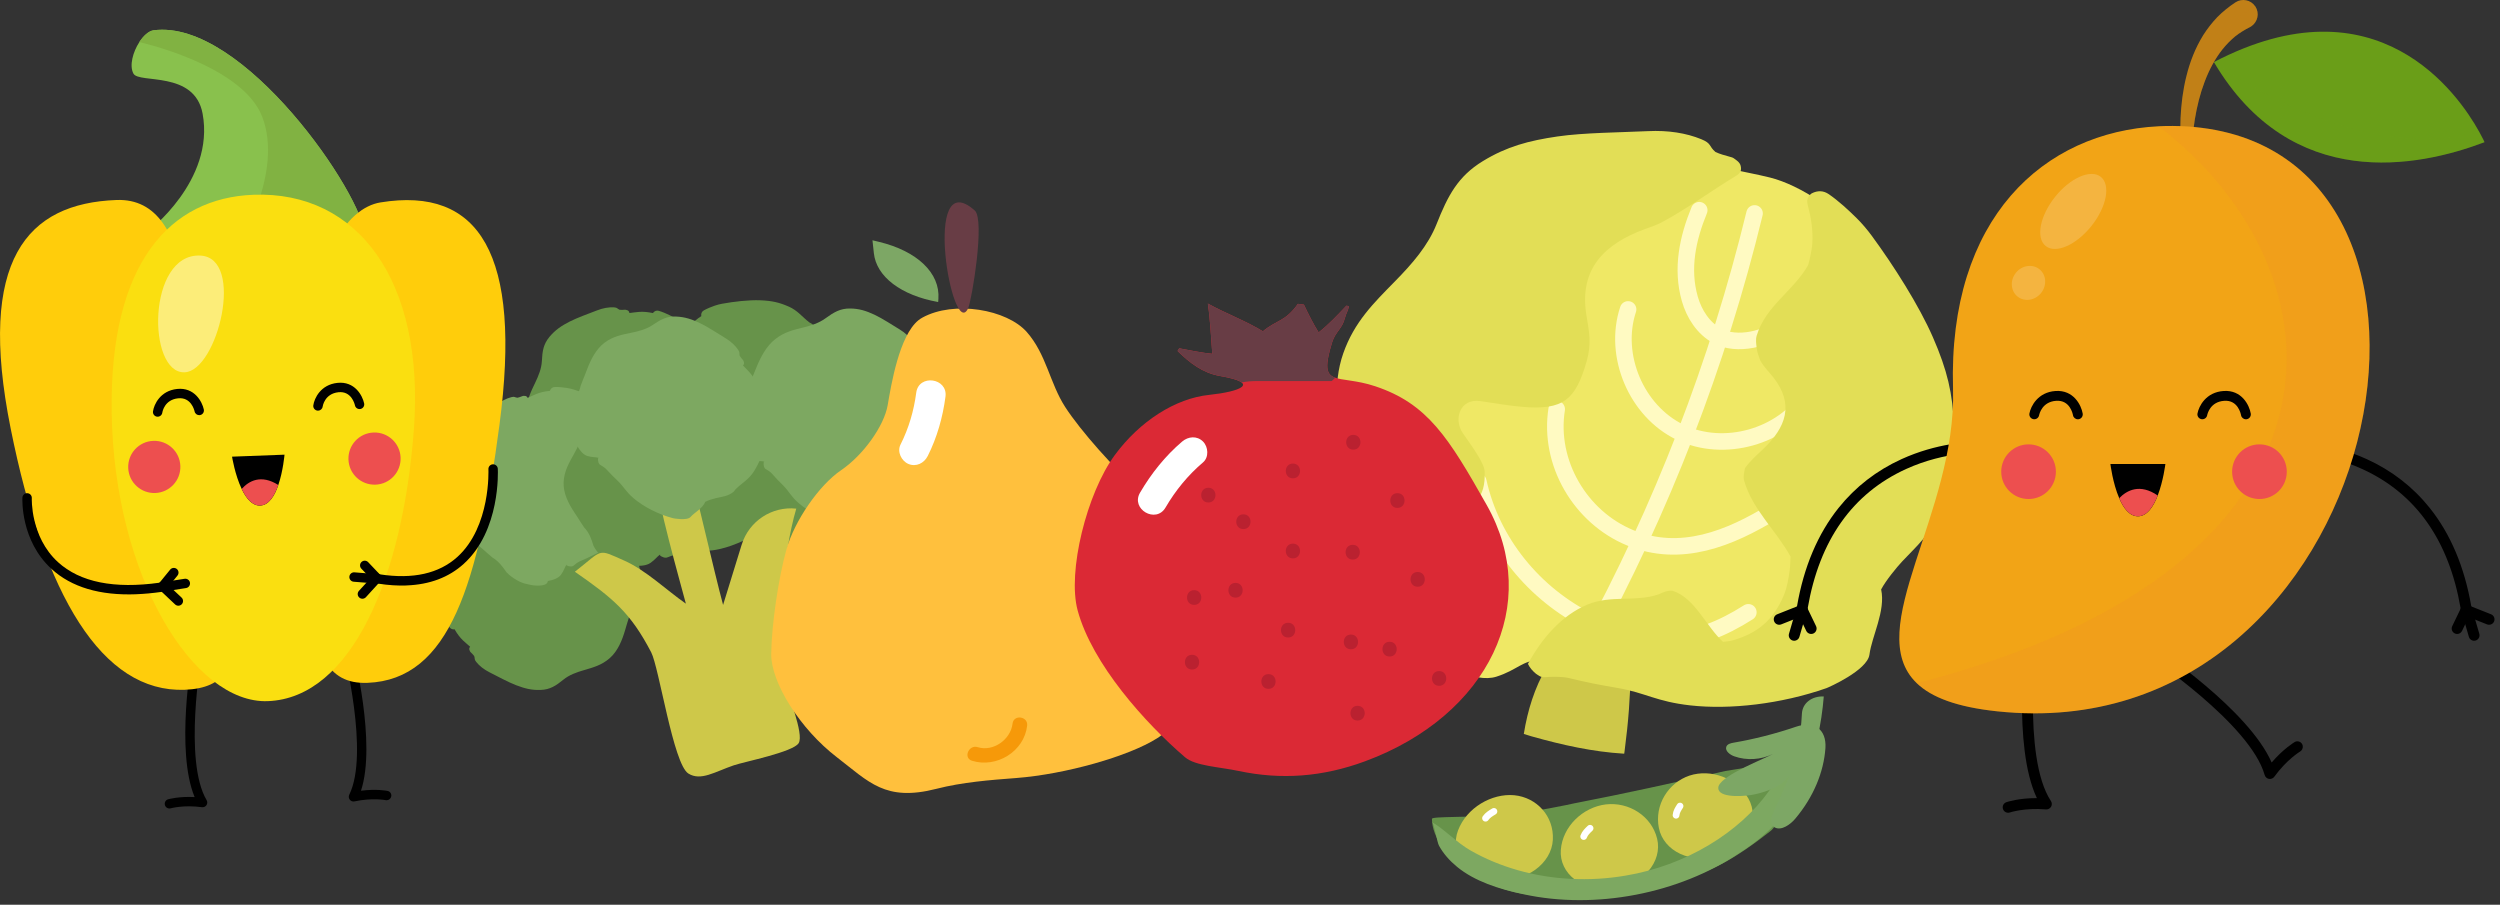 <svg xmlns="http://www.w3.org/2000/svg" width="420" height="152" viewBox="0 0 420 152" fill="none"><rect x="0" y="0" width="420" height="152" fill="#333333" stroke="none"/><path d="M121.156 61.895C120.549 60.301 119.864 59.197 118.533 57.744C117.262 56.357 115.274 54.765 113.617 53.608C113.287 53.38 112.914 53.151 112.53 52.967C111.962 52.691 111.299 52.398 110.675 52.221C110.326 52.123 110.03 52.223 109.781 52.479C109.763 52.499 109.756 52.523 109.745 52.534C109.736 52.547 109.732 52.557 109.727 52.565C109.721 52.575 109.717 52.587 109.712 52.599C108.856 52.414 108.029 52.342 107.36 52.4C106.728 52.455 106.206 52.532 105.733 52.588C105.736 52.504 105.709 52.417 105.646 52.315C105.538 52.142 105.326 52.1 105.152 52.044C105.091 52.025 104.977 52.035 104.932 52.037C104.646 52.054 104.369 52.075 104.106 52.044C103.643 51.859 103.775 51.674 103.156 51.636C102.266 51.583 101.288 51.755 100.274 52.156C98.953 52.678 96.98 53.368 95.712 54.02C94.303 54.744 93.285 55.425 92.312 56.592C91.286 57.822 91.115 58.994 91.035 60.65C90.974 61.913 90.479 63.117 89.902 64.32C89.19 65.805 88.522 67.117 88.506 68.93C88.49 70.742 89.355 72.507 90.34 74.085C90.622 74.537 91.022 75.177 91.317 75.694C91.464 75.953 91.71 76.292 91.862 76.567C92.678 77.512 93.021 78.501 93.382 79.688C93.471 79.854 93.568 80.047 93.667 80.201C94.058 80.817 94.489 81.356 95.006 81.848C95.2 82.032 95.392 82.177 95.599 82.336C96.253 82.732 96.866 83.145 97.596 83.384C97.743 83.431 97.918 83.491 98.078 83.527C98.238 83.562 98.407 83.617 98.57 83.624C98.954 83.637 99.255 83.688 99.548 83.329C99.575 83.298 99.591 83.257 99.602 83.208C100.564 83.346 101.499 83.279 102.054 82.87C102.792 82.325 103.025 81.844 103.483 81.517C103.475 81.562 103.466 81.611 103.458 81.656C103.63 81.835 103.823 81.939 104.041 82.022C104.075 82.036 104.115 82.038 104.144 82.051C104.174 82.063 104.22 82.066 104.242 82.074C104.322 82.103 104.49 82.078 104.545 82.053C104.902 81.889 105.465 81.699 105.783 81.67C106.85 81.571 107.437 81.489 108.501 81.319C110.02 81.076 110.707 81.343 112.541 80.938C114.648 80.473 117.168 79.285 119.235 77.66C119.301 77.609 121.027 76.032 120.854 75.181C120.654 74.193 120.926 72.646 120.311 71.628C120.392 71.092 120.723 70.212 120.899 69.824C121.391 68.725 121.885 67.961 121.849 66.814C121.84 66.548 121.737 66.452 121.709 66.232C121.517 64.684 121.752 63.451 121.162 61.9L121.156 61.895Z" fill="#67934A"></path><path d="M132.494 51.503C130.935 50.812 129.668 50.523 127.699 50.447C125.819 50.374 123.29 50.664 121.302 51.031C120.908 51.104 120.483 51.211 120.082 51.35C119.485 51.562 118.812 51.825 118.247 52.144C117.932 52.323 117.794 52.603 117.8 52.96C117.801 52.986 117.813 53.009 117.815 53.024C117.817 53.041 117.822 53.05 117.824 53.059C117.827 53.071 117.832 53.083 117.837 53.093C117.105 53.571 116.469 54.107 116.04 54.623C115.632 55.112 115.322 55.537 115.027 55.912C114.97 55.85 114.889 55.81 114.773 55.783C114.574 55.738 114.395 55.858 114.233 55.943C114.175 55.973 114.103 56.059 114.073 56.095C113.884 56.312 113.702 56.523 113.497 56.687C113.041 56.884 113.001 56.661 112.539 57.074C111.875 57.668 111.309 58.486 110.881 59.487C110.323 60.794 109.426 62.681 108.997 64.04C108.521 65.551 108.287 66.754 108.432 68.266C108.586 69.86 109.296 70.808 110.415 72.03C111.27 72.963 111.777 74.163 112.227 75.415C112.782 76.966 113.243 78.364 114.521 79.651C115.799 80.938 117.661 81.564 119.474 81.973C119.994 82.091 120.731 82.256 121.303 82.411C121.59 82.488 122.006 82.552 122.308 82.638C123.552 82.721 124.497 83.176 125.597 83.753C125.777 83.807 125.982 83.873 126.162 83.911C126.877 84.067 127.562 84.14 128.275 84.119C128.544 84.111 128.78 84.077 129.04 84.041C129.78 83.853 130.506 83.711 131.187 83.36C131.324 83.29 131.491 83.205 131.628 83.118C131.765 83.03 131.923 82.948 132.043 82.837C132.323 82.573 132.57 82.396 132.522 81.934C132.518 81.894 132.501 81.852 132.475 81.811C133.251 81.225 133.859 80.514 133.96 79.831C134.092 78.923 133.915 78.42 134.004 77.864C134.031 77.903 134.057 77.942 134.086 77.981C134.334 77.985 134.542 77.919 134.756 77.824C134.789 77.809 134.82 77.784 134.847 77.77C134.877 77.758 134.91 77.728 134.932 77.718C135.008 77.683 135.111 77.546 135.131 77.488C135.266 77.119 135.528 76.584 135.732 76.338C136.413 75.51 136.765 75.035 137.393 74.16C138.289 72.91 138.964 72.608 139.966 71.021C141.117 69.197 142.047 66.568 142.348 63.957C142.357 63.874 142.451 61.538 141.724 61.063C140.881 60.51 139.973 59.227 138.816 58.949C138.492 58.514 138.1 57.657 137.947 57.262C137.512 56.139 137.318 55.252 136.477 54.469C136.282 54.287 136.139 54.293 135.963 54.159C134.729 53.206 134.018 52.172 132.501 51.501L132.494 51.503Z" fill="#67934A"></path><path d="M75.651 91.113C74.877 92.616 74.514 93.853 74.324 95.796C74.14 97.652 74.279 100.172 74.525 102.161C74.573 102.555 74.652 102.982 74.769 103.387C74.943 103.989 75.162 104.674 75.447 105.249C75.606 105.571 75.875 105.723 76.228 105.739C76.255 105.741 76.276 105.729 76.294 105.729C76.311 105.729 76.32 105.722 76.328 105.72C76.341 105.717 76.351 105.715 76.363 105.711C76.792 106.464 77.287 107.124 77.772 107.579C78.232 108.009 78.635 108.343 78.988 108.656C78.925 108.71 78.878 108.787 78.845 108.901C78.788 109.096 78.898 109.278 78.972 109.445C78.998 109.504 79.081 109.581 79.113 109.612C79.315 109.811 79.513 110.003 79.665 110.215C79.834 110.679 79.612 110.705 79.993 111.186C80.541 111.878 81.318 112.487 82.283 112.97C83.543 113.599 85.357 114.6 86.677 115.103C88.144 115.664 89.32 115.966 90.825 115.91C92.411 115.853 93.39 115.206 94.667 114.169C95.639 113.378 96.857 112.946 98.123 112.578C99.69 112.119 101.1 111.745 102.449 110.558C103.798 109.369 104.528 107.563 105.04 105.793C105.187 105.286 105.394 104.566 105.581 104.009C105.675 103.73 105.763 103.323 105.865 103.03C106.023 101.803 106.526 100.895 107.163 99.842C107.228 99.668 107.305 99.467 107.354 99.293C107.549 98.596 107.663 97.923 107.684 97.214C107.692 96.947 107.671 96.712 107.653 96.453C107.513 95.709 107.412 94.983 107.106 94.286C107.044 94.145 106.973 93.977 106.893 93.836C106.813 93.695 106.743 93.534 106.639 93.407C106.394 93.116 106.234 92.86 105.774 92.882C105.733 92.883 105.691 92.899 105.649 92.921C105.115 92.118 104.446 91.475 103.777 91.336C102.886 91.151 102.378 91.299 101.833 91.177C101.872 91.151 101.914 91.127 101.954 91.102C101.972 90.857 101.92 90.645 101.838 90.43C101.825 90.396 101.802 90.365 101.79 90.335C101.78 90.305 101.751 90.269 101.744 90.249C101.715 90.171 101.583 90.063 101.528 90.038C101.171 89.882 100.658 89.592 100.426 89.377C99.648 88.654 99.198 88.278 98.368 87.604C97.182 86.643 96.925 85.957 95.414 84.874C93.677 83.629 91.131 82.553 88.564 82.101C88.484 82.087 86.177 81.857 85.664 82.547C85.067 83.349 83.745 84.173 83.4 85.299C82.951 85.593 82.081 85.932 81.679 86.059C80.542 86.423 79.652 86.564 78.829 87.349C78.637 87.531 78.637 87.674 78.491 87.84C77.475 89.005 76.41 89.647 75.657 91.109L75.651 91.113Z" fill="#67934A"></path><path d="M106.003 71.014C104.951 69.688 103.972 68.851 102.281 67.878C100.663 66.947 98.309 66.038 96.394 65.446C96.015 65.329 95.593 65.225 95.176 65.166C94.554 65.076 93.841 64.997 93.2 65.019C92.841 65.033 92.593 65.214 92.433 65.53C92.422 65.553 92.422 65.579 92.417 65.594C92.41 65.609 92.41 65.619 92.408 65.629C92.407 65.64 92.406 65.653 92.404 65.664C91.541 65.746 90.737 65.926 90.123 66.181C89.54 66.423 89.073 66.654 88.64 66.848C88.62 66.768 88.566 66.694 88.476 66.617C88.322 66.486 88.11 66.51 87.928 66.508C87.862 66.507 87.76 66.551 87.718 66.566C87.452 66.67 87.196 66.77 86.94 66.82C86.448 66.783 86.515 66.569 85.92 66.719C85.064 66.934 84.19 67.392 83.353 68.074C82.262 68.965 80.603 70.208 79.602 71.203C78.488 72.31 77.73 73.258 77.162 74.653C76.562 76.124 76.749 77.282 77.17 78.871C77.491 80.082 77.385 81.37 77.202 82.678C76.976 84.293 76.738 85.733 77.266 87.452C77.793 89.169 79.142 90.578 80.544 91.772C80.947 92.114 81.516 92.597 81.949 92.998C82.164 93.198 82.501 93.446 82.726 93.659C83.781 94.307 84.4 95.14 85.1 96.153C85.231 96.283 85.382 96.437 85.521 96.552C86.077 97.017 86.644 97.398 87.282 97.706C87.522 97.822 87.746 97.902 87.989 97.99C88.725 98.169 89.429 98.375 90.188 98.381C90.342 98.384 90.526 98.387 90.686 98.372C90.846 98.357 91.024 98.359 91.181 98.315C91.547 98.212 91.847 98.17 92.015 97.743C92.029 97.704 92.033 97.662 92.029 97.612C92.981 97.454 93.843 97.11 94.243 96.558C94.778 95.822 94.853 95.298 95.186 94.85C95.192 94.897 95.197 94.944 95.204 94.99C95.42 95.107 95.633 95.146 95.865 95.161C95.9 95.163 95.939 95.155 95.97 95.156C96.001 95.159 96.047 95.147 96.069 95.148C96.153 95.153 96.304 95.079 96.348 95.037C96.637 94.775 97.114 94.426 97.405 94.303C98.383 93.891 98.912 93.635 99.866 93.157C101.229 92.471 101.959 92.518 103.57 91.585C105.421 90.512 107.448 88.634 108.914 86.48C108.96 86.411 110.119 84.403 109.699 83.652C109.213 82.779 109.007 81.234 108.12 80.457C108.036 79.926 108.086 78.995 108.133 78.575C108.268 77.389 108.506 76.519 108.128 75.445C108.041 75.197 107.912 75.136 107.821 74.936C107.177 73.531 107.028 72.295 106.006 71.008L106.003 71.014Z" fill="#7DA861"></path><path d="M131.428 72.56C130.813 70.968 130.092 69.877 128.664 68.458C127.301 67.101 125.145 65.568 123.339 64.462C122.981 64.243 122.572 64.027 122.152 63.855C121.527 63.598 120.799 63.326 120.11 63.175C119.725 63.09 119.389 63.202 119.102 63.47C119.081 63.491 119.072 63.515 119.06 63.529C119.048 63.543 119.042 63.553 119.038 63.561C119.029 63.572 119.026 63.584 119.02 63.596C118.073 63.444 117.151 63.402 116.402 63.487C115.692 63.567 115.107 63.669 114.575 63.742C114.582 63.657 114.555 63.57 114.487 63.469C114.374 63.297 114.14 63.263 113.948 63.214C113.88 63.197 113.755 63.211 113.702 63.216C113.382 63.246 113.07 63.275 112.779 63.256C112.27 63.087 112.424 62.893 111.735 62.881C110.745 62.862 109.644 63.076 108.496 63.524C107 64.106 104.77 64.883 103.327 65.594C101.725 66.384 100.56 67.113 99.429 68.336C98.234 69.625 97.994 70.818 97.84 72.501C97.721 73.783 97.119 75.025 96.43 76.266C95.576 77.8 94.779 79.156 94.689 80.994C94.598 82.833 95.494 84.587 96.531 86.145C96.829 86.591 97.249 87.224 97.557 87.737C97.71 87.992 97.973 88.329 98.13 88.599C99.004 89.522 99.348 90.513 99.705 91.702C99.797 91.866 99.899 92.058 100.001 92.209C100.416 92.82 100.874 93.347 101.434 93.826C101.644 94.006 101.849 94.143 102.074 94.297C102.789 94.671 103.456 95.066 104.262 95.279C104.424 95.323 104.618 95.375 104.794 95.404C104.97 95.434 105.157 95.484 105.341 95.483C105.768 95.48 106.102 95.522 106.443 95.146C106.473 95.112 106.493 95.07 106.509 95.022C107.577 95.124 108.623 95.019 109.26 94.581C110.107 93.999 110.384 93.502 110.909 93.153C110.897 93.202 110.885 93.249 110.874 93.298C111.058 93.473 111.27 93.568 111.509 93.646C111.547 93.658 111.591 93.66 111.622 93.67C111.653 93.681 111.706 93.683 111.73 93.69C111.818 93.718 112.006 93.685 112.069 93.658C112.475 93.477 113.113 93.264 113.469 93.22C114.664 93.078 115.321 92.971 116.515 92.756C118.222 92.45 118.979 92.693 121.042 92.21C123.411 91.653 126.275 90.349 128.648 88.62C128.724 88.565 130.712 86.898 130.554 86.043C130.369 85.048 130.736 83.469 130.089 82.463C130.2 81.917 130.606 81.011 130.818 80.61C131.412 79.476 131.993 78.683 131.999 77.522C132 77.252 131.886 77.157 131.864 76.936C131.713 75.375 132.024 74.116 131.426 72.567L131.428 72.56Z" fill="#67934A"></path><path d="M142.421 100.36C144.102 100.552 145.386 100.454 147.272 99.947C149.072 99.462 151.381 98.439 153.155 97.508C153.505 97.325 153.878 97.098 154.215 96.846C154.717 96.47 155.278 96.023 155.717 95.554C155.962 95.292 156.01 94.985 155.898 94.651C155.892 94.627 155.872 94.61 155.866 94.594C155.86 94.578 155.852 94.571 155.847 94.564C155.84 94.552 155.832 94.546 155.825 94.535C156.377 93.867 156.818 93.17 157.074 92.556C157.316 91.974 157.484 91.479 157.653 91.038C157.724 91.079 157.814 91.095 157.931 91.085C158.134 91.068 158.267 90.903 158.395 90.773C158.44 90.727 158.484 90.624 158.501 90.582C158.616 90.322 158.726 90.07 158.871 89.852C159.246 89.531 159.349 89.73 159.664 89.203C160.116 88.445 160.413 87.504 160.522 86.429C160.665 85.027 160.958 82.977 160.963 81.565C160.97 79.995 160.835 78.788 160.252 77.4C159.637 75.936 158.685 75.25 157.265 74.423C156.181 73.792 155.348 72.806 154.553 71.752C153.57 70.448 152.722 69.261 151.134 68.42C149.546 67.578 147.598 67.535 145.761 67.683C145.235 67.726 144.49 67.786 143.901 67.808C143.607 67.818 143.195 67.88 142.885 67.889C141.682 68.176 140.654 68.026 139.444 67.803C139.258 67.805 139.044 67.803 138.862 67.819C138.14 67.882 137.471 68.016 136.8 68.247C136.549 68.333 136.335 68.436 136.101 68.544C135.455 68.939 134.811 69.29 134.268 69.823C134.158 69.929 134.027 70.057 133.923 70.182C133.82 70.307 133.694 70.428 133.612 70.572C133.427 70.903 133.244 71.145 133.426 71.565C133.442 71.603 133.47 71.637 133.507 71.669C132.946 72.453 132.579 73.305 132.686 73.981C132.829 74.88 133.145 75.303 133.225 75.855C133.187 75.825 133.151 75.795 133.114 75.768C132.878 75.837 132.7 75.961 132.527 76.113C132.5 76.137 132.478 76.171 132.455 76.19C132.432 76.209 132.407 76.25 132.391 76.265C132.329 76.321 132.274 76.481 132.272 76.541C132.252 76.93 132.163 77.513 132.043 77.805C131.642 78.788 131.45 79.342 131.113 80.355C130.634 81.802 130.083 82.286 129.604 84.084C129.053 86.15 128.948 88.912 129.434 91.473C129.45 91.554 130.048 93.793 130.877 94.028C131.839 94.301 133.076 95.249 134.253 95.172C134.688 95.489 135.311 96.181 135.574 96.514C136.316 97.449 136.763 98.23 137.79 98.725C138.029 98.838 138.161 98.791 138.368 98.867C139.817 99.407 140.794 100.174 142.43 100.362L142.421 100.36Z" fill="#67934A"></path><path d="M155.153 78.846C156.134 77.286 156.659 75.992 157.101 73.941C157.522 71.98 157.698 69.3 157.698 67.179C157.698 66.76 157.67 66.302 157.602 65.867C157.5 65.22 157.362 64.484 157.145 63.861C157.023 63.512 156.768 63.337 156.41 63.304C156.384 63.302 156.36 63.312 156.343 63.312C156.325 63.313 156.315 63.315 156.307 63.317C156.294 63.32 156.282 63.324 156.27 63.327C155.927 62.508 155.503 61.784 155.068 61.28C154.654 60.8 154.284 60.43 153.963 60.08C154.034 60.026 154.09 59.947 154.138 59.827C154.221 59.622 154.133 59.422 154.079 59.244C154.058 59.181 153.986 59.095 153.957 59.059C153.775 58.837 153.599 58.624 153.469 58.391C153.356 57.891 153.585 57.874 153.258 57.346C152.786 56.587 152.069 55.905 151.144 55.347C149.936 54.621 148.211 53.475 146.926 52.878C145.5 52.215 144.338 51.84 142.792 51.828C141.166 51.814 140.085 52.454 138.652 53.496C137.56 54.289 136.262 54.69 134.921 55.025C133.264 55.436 131.779 55.769 130.25 56.967C128.724 58.164 127.75 60.048 127.006 61.901C126.793 62.432 126.49 63.185 126.229 63.769C126.098 64.061 125.957 64.49 125.815 64.795C125.499 66.089 124.871 67.029 124.088 68.117C123.999 68.299 123.895 68.507 123.824 68.689C123.537 69.421 123.337 70.129 123.226 70.881C123.184 71.163 123.175 71.414 123.162 71.688C123.213 72.484 123.222 73.259 123.447 74.012C123.493 74.164 123.546 74.347 123.609 74.499C123.672 74.651 123.724 74.828 123.816 74.964C124.029 75.285 124.16 75.564 124.631 75.563C124.673 75.563 124.717 75.55 124.765 75.529C125.21 76.404 125.81 77.12 126.474 77.299C127.361 77.537 127.897 77.404 128.439 77.558C128.395 77.582 128.351 77.605 128.307 77.631C128.258 77.891 128.285 78.115 128.341 78.35C128.35 78.387 128.37 78.421 128.378 78.452C128.386 78.483 128.41 78.525 128.415 78.547C128.437 78.631 128.555 78.752 128.608 78.78C128.952 78.962 129.441 79.294 129.651 79.532C130.355 80.335 130.766 80.756 131.527 81.509C132.615 82.583 132.792 83.322 134.199 84.543C135.815 85.946 138.279 87.207 140.844 87.803C140.925 87.822 143.25 88.174 143.861 87.464C144.572 86.64 146.025 85.831 146.52 84.651C147.015 84.36 147.945 84.041 148.372 83.925C149.577 83.592 150.505 83.485 151.446 82.689C151.665 82.504 151.683 82.355 151.852 82.185C153.037 80.997 154.205 80.365 155.158 78.847L155.153 78.846Z" fill="#7DA861"></path><path d="M124.603 91.501L121.479 101.628C120.063 96.418 116.416 80.485 115 75.275C109.919 77.01 110.255 75.949 110.199 79.977C110.152 83.379 114.369 98.128 115.227 101.417C111.945 99.127 108.513 95.78 104.79 94.141C100.254 92.145 101.434 92.264 96.578 96.051C103.045 100.546 105.924 102.93 109.396 109.579C110.731 112.136 113.107 128.353 115.642 129.951C117.726 131.263 120.074 129.667 123.268 128.575C125.048 127.968 133.221 126.36 134.177 124.848C135.131 123.337 132.251 116.372 131.88 114.735C130.197 107.327 131.535 93.071 133.772 85.45C129.664 85.019 125.824 87.555 124.605 91.502L124.603 91.501Z" fill="#CEC849"></path><path d="M126.688 79.145C127.585 77.709 128.046 76.508 128.4 74.588C128.736 72.755 128.805 70.231 128.725 68.229C128.709 67.833 128.665 67.399 128.581 66.987C128.459 66.372 128.295 65.674 128.061 65.076C127.93 64.743 127.673 64.568 127.323 64.525C127.296 64.521 127.274 64.531 127.257 64.531C127.242 64.53 127.229 64.533 127.221 64.535C127.209 64.539 127.199 64.541 127.186 64.544C126.821 63.758 126.382 63.06 125.937 62.567C125.515 62.098 125.14 61.733 124.814 61.391C124.882 61.343 124.934 61.27 124.977 61.159C125.049 60.97 124.956 60.778 124.897 60.607C124.875 60.547 124.801 60.463 124.77 60.428C124.583 60.211 124.404 60.004 124.27 59.78C124.141 59.304 124.364 59.297 124.024 58.786C123.534 58.051 122.811 57.38 121.888 56.819C120.684 56.087 118.96 54.941 117.684 54.329C116.269 53.65 115.123 53.251 113.617 53.182C112.032 53.108 111.001 53.672 109.644 54.6C108.609 55.307 107.361 55.638 106.067 55.902C104.469 56.228 103.032 56.485 101.589 57.556C100.147 58.629 99.269 60.368 98.614 62.092C98.426 62.586 98.16 63.285 97.927 63.826C97.81 64.096 97.688 64.494 97.561 64.778C97.303 65.987 96.727 66.851 96.004 67.849C95.925 68.017 95.833 68.21 95.769 68.379C95.517 69.057 95.348 69.719 95.269 70.425C95.238 70.689 95.24 70.926 95.236 71.185C95.316 71.938 95.355 72.671 95.603 73.389C95.653 73.534 95.711 73.709 95.779 73.855C95.847 74.002 95.903 74.169 95.998 74.302C96.218 74.612 96.356 74.88 96.815 74.898C96.855 74.899 96.898 74.89 96.943 74.87C97.409 75.714 98.022 76.411 98.677 76.606C99.549 76.863 100.068 76.758 100.601 76.925C100.558 76.947 100.515 76.967 100.475 76.988C100.437 77.232 100.472 77.445 100.535 77.667C100.544 77.702 100.566 77.736 100.575 77.764C100.583 77.795 100.609 77.834 100.616 77.854C100.639 77.936 100.761 78.053 100.814 78.081C101.156 78.266 101.645 78.597 101.858 78.831C102.575 79.615 102.991 80.029 103.762 80.768C104.862 81.823 105.062 82.528 106.479 83.733C108.108 85.118 110.555 86.4 113.076 87.063C113.155 87.084 115.435 87.504 116.003 86.858C116.663 86.108 118.05 85.399 118.488 84.303C118.959 84.047 119.855 83.783 120.266 83.688C121.429 83.421 122.327 83.352 123.212 82.638C123.419 82.472 123.431 82.331 123.588 82.179C124.697 81.102 125.812 80.55 126.684 79.155L126.688 79.145Z" fill="#7DA861"></path><path d="M154.96 53.36C154.714 53.495 154.492 53.641 154.297 53.8C151.066 56.432 149.722 64.616 149.131 68.065C148.533 71.563 145.013 76.477 141.314 78.987C137.615 81.495 133.482 87.477 132.13 92.281C130.778 97.083 129.624 104.987 129.565 109.841C129.506 114.696 134.458 122.507 140.571 127.198C145.991 131.357 148.708 134.724 157.302 132.525C161.659 131.41 166.256 131.048 170.732 130.707C178.951 130.079 189.602 127.072 194.402 124.026C199.201 120.981 202.517 113.614 201.77 107.659L200.864 100.447C200.117 94.492 195.936 86.468 191.574 82.618C187.213 78.769 181.537 72.367 178.96 68.391C176.359 64.377 175.802 59.526 172.499 55.778C169.161 51.992 160.299 50.426 154.957 53.36H154.96Z" fill="#FFC03D"></path><path d="M162.654 51.768C163.272 50.403 165.515 36.923 163.757 35.361C154.722 27.343 160.009 57.617 162.654 51.768Z" fill="#683D45"></path><path d="M146.574 40.368L147.609 40.616C154.091 42.163 157.97 45.875 157.65 50.225L157.612 50.74C151.384 49.633 147.237 46.484 146.809 42.546L146.574 40.368Z" fill="#7DA765"></path><path d="M155.857 76.617C157.425 73.5 158.386 70.099 158.841 66.643C159.258 63.477 154.346 62.8 153.929 65.964C153.525 69.03 152.676 71.931 151.284 74.697C150.683 75.893 151.436 77.448 152.611 77.942C153.919 78.49 155.252 77.815 155.855 76.615L155.857 76.617Z" fill="white"></path><path d="M163.297 127.808C167.4 129.088 172.064 126.263 172.561 121.91C172.741 120.325 170.286 119.984 170.107 121.572C169.804 124.221 166.881 126.341 164.257 125.523C162.744 125.051 161.775 127.334 163.299 127.808H163.297Z" fill="#F69909"></path><path d="M299.645 127.198C299.645 127.136 299.645 127.075 299.643 127.016C299.632 127.367 297.391 128.101 295.074 128.601C292.75 129.128 290.346 129.418 289.851 129.528C281.2 131.498 273.103 133.294 264.448 134.966C263.654 135.127 258.078 136.433 252.267 136.85C246.526 137.421 240.548 137.104 240.564 137.573C240.59 140.731 243.227 144.295 247.144 146.777C251.008 149.291 256.155 150.724 259.953 150.37C266.52 149.873 273.516 147.391 279.162 147.733C285.862 148.165 292.395 143.543 297.355 139.688C299.146 138.323 298.619 135.963 298.94 134.289C299.397 131.917 299.668 129.566 299.643 127.198H299.645Z" fill="#67934A"></path><path d="M260.879 141.078C260.678 145.02 256.441 148.282 251.415 147.78C246.389 147.281 243.507 143.315 244.95 139.512C246.391 135.696 250.611 133.25 254.397 133.599C258.183 133.972 261.082 137.123 260.879 141.078Z" fill="#CEC849"></path><path d="M278.401 140.917C279.325 144.735 276.024 148.764 270.933 149.342C265.841 149.922 261.911 146.72 262.218 142.777C262.521 138.822 265.936 135.601 269.796 135.138C273.658 134.698 277.478 137.087 278.401 140.917Z" fill="#CEC849"></path><path d="M293.74 134.168C295.694 137.648 293.571 142.166 288.816 143.715C284.063 145.266 279.462 142.955 278.692 139.108C277.913 135.248 280.271 131.491 283.839 130.298C287.415 129.128 291.785 130.677 293.74 134.168Z" fill="#CEC849"></path><path d="M297.225 132.842C292.222 139.899 283.173 145.416 273.147 147.094C267.041 148.154 260.678 147.816 254.996 146.193C252.152 145.386 249.477 144.267 247.064 142.885C244.715 141.552 242.688 139.328 240.578 138.109C240.974 138.35 241.397 141.478 241.761 142.096C242.481 143.408 243.526 144.595 244.789 145.632C247.725 148.047 251.798 149.365 255.942 150.233C268.102 152.888 282.077 150.08 292.08 143.391C298.116 139.594 304.412 133.364 300.217 127.532C299.453 129.356 298.45 131.14 297.225 132.842Z" fill="#7DA861"></path><path d="M250.98 136.316C250.438 136.644 249.94 136.934 249.572 137.457" stroke="white" stroke-width="1.136" stroke-linecap="round" stroke-linejoin="round"></path><path d="M267.131 139.148C266.687 139.575 266.274 139.956 266.062 140.534" stroke="white" stroke-width="1.136" stroke-linecap="round" stroke-linejoin="round"></path><path d="M282.243 135.419C281.927 135.916 281.629 136.361 281.578 136.958" stroke="white" stroke-width="1.136" stroke-linecap="round" stroke-linejoin="round"></path><path d="M288.748 132.006C289.598 130.046 296.491 127.464 297.849 126.662C295.866 127.657 293.431 127.803 291.357 127.062C290.618 126.802 289.795 126.152 290.011 125.477C290.161 124.999 290.743 124.857 291.253 124.768C294.662 124.182 298.15 123.306 301.671 122.11C304.822 121.014 306.869 122.542 306.672 125.682C306.388 129.741 304.657 133.912 301.614 137.529C300.789 138.521 299.284 139.594 298.179 139.021C297.136 138.473 297.598 137.078 298.097 136.062C299.125 133.991 300.014 131.913 300.759 129.841C300.046 131.843 296.865 133.019 294.808 133.443C293.543 133.762 289.167 134.145 288.716 132.668C288.644 132.45 288.659 132.23 288.745 132.01L288.748 132.006Z" fill="#7DA765"></path><path d="M306.393 117.004C306.211 119.338 305.853 121.719 305.31 124.125C304.353 123.687 303.411 123.236 302.484 122.77C302.594 121.795 302.675 120.826 302.724 119.865C302.821 118.132 304.366 116.923 306.391 117.004H306.393Z" fill="#7DA765"></path><path d="M257.009 123.617C257.122 123.651 257.208 123.677 257.278 123.698C257.384 123.727 257.492 123.757 257.598 123.787C258.184 123.952 258.77 124.113 259.358 124.269C260.605 124.599 261.858 124.908 263.117 125.188C265.661 125.753 268.234 126.205 270.83 126.459C271.412 126.517 271.994 126.563 272.576 126.599C272.674 126.605 272.771 126.614 272.868 126.622C272.887 126.502 272.904 126.381 272.921 126.256C273.598 121.069 273.854 117.375 273.977 112.444C269.095 112.507 264.545 113.697 259.816 112.116C257.805 115.546 256.624 119.374 256 123.304C256.336 123.408 256.671 123.514 257.007 123.615L257.009 123.617Z" fill="#CEC849"></path><path d="M286.036 26.117C289.437 28.604 292.353 28.58 297.368 29.829C302.384 31.075 309.496 35.67 312.95 40.734C316.406 45.798 320.822 52.195 322.976 57.556C325.131 62.916 326.36 66.558 326.178 71.681C325.994 76.802 323.055 79.463 323.448 84.806C323.501 85.525 324.032 85.411 322.919 87.597C321.806 89.783 314.723 95.133 314.414 98.803C314.103 102.472 313.553 105.731 312.45 108.666C311.348 111.599 307.503 113.193 305.636 113.891C299.15 116.316 290.006 117.108 284.438 116.454C278.868 115.8 276.589 114.391 272.839 113.701C269.087 113.011 267.597 112.245 264.774 111.621C261.951 110.996 261.63 110.95 258.73 110.909C255.829 110.869 254.951 112.554 251.383 113.684C247.815 114.814 241.868 111.688 238.404 108.359C234.94 105.031 231.505 100.041 230.936 94.249C230.365 88.456 229.226 81.268 227.846 75.702C226.467 70.136 225.866 64.81 227.584 59.809C229.302 54.809 232.443 52.087 235.683 48.756C238.923 45.425 241.494 42.435 243.144 38.27C244.795 34.106 246.441 31.236 250.117 28.999C253.795 26.762 257.226 25.713 261.589 25.095C265.953 24.477 272.257 24.187 276.471 24.047C280.684 23.908 282.644 23.637 286.044 26.123L286.036 26.117Z" fill="#EFE865"></path><path d="M294.765 35.854C288.634 61.083 279.188 85.504 266.742 108.292" stroke="#FFFAC2" stroke-width="2.779" stroke-linecap="round" stroke-linejoin="round"></path><path d="M285.472 35.314C283.523 40.065 282.446 45.129 283.885 50.195C284.611 52.752 286.164 55.169 288.5 56.43C291.831 58.231 296.955 56.95 299.873 54.546C303.022 51.954 305.009 48.251 306.918 44.647" stroke="#FFFAC2" stroke-width="2.779" stroke-linecap="round" stroke-linejoin="round"></path><path d="M273.52 51.983C270.947 59.729 274.91 69.082 282.264 72.621C289.618 76.159 299.401 73.414 303.845 66.569" stroke="#FFFAC2" stroke-width="2.779" stroke-linecap="round" stroke-linejoin="round"></path><path d="M261.526 68.742C260.096 77.742 265.488 86.893 273.862 90.346C282.337 93.842 290.622 90.45 297.942 85.953" stroke="#FFFAC2" stroke-width="2.779" stroke-linecap="round" stroke-linejoin="round"></path><path d="M248.354 80.887C250.605 91.131 257.747 99.831 267.107 104.455C276.889 109.289 284.81 108.535 293.721 102.866" stroke="#FFFAC2" stroke-width="2.779" stroke-linecap="round" stroke-linejoin="round"></path><path d="M258.566 113.533C258.513 113.489 258.38 113.432 258.306 113.368C258.232 113.305 258.12 113.258 258.033 113.184C257.483 112.721 257.021 112.228 256.693 111.532C259.013 107.276 262.303 103.414 266.648 101.585C270.65 99.901 274.694 101.209 278.704 99.833C279.441 99.471 280.143 99.179 280.977 99.245C284.74 100.426 286.602 105.221 289.465 107.83C290.03 107.75 290.532 107.746 291.101 107.581C295.247 106.381 297.904 104.222 299.674 100.028C300.241 98.68 300.469 97.228 300.67 95.772C300.77 95.044 300.761 94.255 300.816 93.518C298.402 89.102 294.485 85.735 293.025 80.798C292.811 80.074 293.041 79.367 293.151 78.658C294.028 77.42 295.048 76.54 296.137 75.511C300.103 71.772 301.443 67.914 297.943 63.43C297.071 62.315 296.396 61.75 295.721 60.563C295.492 59.909 295.192 59.164 295.12 58.457C295.045 57.75 294.916 57.069 295.126 56.379C296.658 51.353 301.254 48.949 303.769 44.536C303.927 43.929 304.069 43.436 304.185 42.797C304.302 42.158 304.418 41.639 304.467 40.905C304.615 38.7 304.255 36.499 303.675 34.334C303.517 33.744 303.658 33.115 304.126 32.681C304.145 32.664 304.166 32.637 304.211 32.609C304.255 32.582 304.298 32.519 304.372 32.483C305.354 31.987 306.321 31.992 307.241 32.624C308.894 33.761 310.534 35.284 311.927 36.658C312.862 37.581 313.73 38.624 314.464 39.62C318.165 44.659 322.387 51.304 324.719 56.635C327.157 62.213 328.058 66.13 328.245 71.404C328.425 76.534 326.505 79.907 325.517 84.626C325.377 85.297 325.589 85.686 325.345 86.474C324.302 89.87 322.095 91.612 319.555 94.333C318.656 95.296 316.804 97.541 316.032 99.027C316.815 102.62 314.468 106.876 314.068 109.968C313.725 112.632 307.097 115.521 306.854 115.605C299.181 118.293 290.614 119.247 283.984 118.507C278.215 117.861 276.469 116.388 271.78 115.582C268.498 115.017 266.699 114.674 263.48 113.895C262.519 113.663 260.678 113.654 259.47 113.775C259.281 113.794 258.761 113.701 258.562 113.531L258.566 113.533Z" fill="#E2DE56"></path><path d="M237.821 110.73C235.925 109.303 234.548 107.479 233.028 105.67C232.582 104.995 232.169 104.383 231.784 103.649C230.76 101.689 230.038 99.685 229.507 97.489C229.374 96.938 229.28 96.278 229.189 95.704C229.316 91.868 229.302 88.626 227.856 85.049C227.687 84.097 227.306 82.853 227.135 81.949C226.794 80.142 226.263 77.871 225.888 76.267C224.58 70.668 223.812 64.638 225.672 59.35C227.532 54.06 230.798 50.892 234.364 47.256C237.248 44.316 239.902 41.284 241.343 37.651C243.233 32.883 244.913 29.63 249.141 27.055C253.153 24.61 256.814 23.637 261.661 22.926C266.024 22.285 272.483 22.24 276.874 22.031C280.239 21.87 283.278 22.344 285.826 23.391C287.597 24.119 287.032 24.53 288.198 25.535C288.934 25.882 289.764 26.104 290.621 26.339C290.761 26.377 291.097 26.46 291.26 26.581C291.713 26.917 292.289 27.249 292.435 27.867C292.629 28.701 292.358 29.116 291.601 29.573C287.419 32.097 283.489 35.043 279.098 37.388C278.338 37.794 277.255 38.152 276.349 38.484C269.685 40.924 265.245 45.072 266.509 52.9C266.962 55.706 267.434 57.661 266.549 60.726C264.695 67.157 262.668 68.939 255.788 68.355C253.718 68.179 251.412 67.796 248.735 67.39C245.232 66.856 244.157 70.473 245.757 72.773C247.26 74.934 249.355 77.776 249.42 79.185C249.64 83.904 247.41 84.908 244.386 87.178C241.813 89.108 242.835 92.854 244.426 94.511C245.503 95.63 247.372 97.048 247.564 97.425C250.474 103.113 246.225 105.295 244.043 109.902C244.363 110.63 244.202 112.135 243.594 112.516C242.378 113.275 241.55 112.82 240.439 112.401C239.965 112.222 239.525 111.887 239.093 111.627C238.662 111.367 238.207 111.017 237.824 110.73H237.821Z" fill="#E2DE56"></path><path d="M198.11 58.515C199.951 58.86 201.798 59.258 203.661 59.442C203.44 56.614 203.333 53.81 202.916 51C205.944 52.682 209.205 53.861 212.168 55.662C214.424 53.757 215.949 54.052 218.053 51.047C218.387 51.093 218.722 51.138 219.054 51.182C219.803 52.769 220.603 54.358 221.526 55.85C223.217 54.53 224.732 52.907 226.207 51.351C226.344 51.381 226.495 51.428 226.626 51.444C226.471 52.208 226.139 52.666 225.946 53.421C225.466 55.3 224.359 55.673 223.784 57.545C221.361 65.426 224.584 62.736 231.036 64.891C239.85 67.832 243.357 73.498 249.76 84.83C259.184 101.503 250.059 120.217 229.366 127.882C222.188 130.54 215.24 131.035 208.141 129.531C204.884 128.841 200.799 128.684 199.098 127.228C192.479 121.557 183.499 111.61 181.045 102.553C179.284 96.054 182.592 82.828 187.281 76.458C191.467 70.772 197.445 66.935 203.132 66.34C208.297 65.799 211.984 64.381 204.932 63.16C202.067 62.665 199.889 60.976 197.843 58.978C197.858 58.845 198.034 58.669 198.11 58.519V58.515Z" fill="#DB2935"></path><path d="M208.596 64.254C209.411 64.085 210.26 64.019 211.144 64.019H223.725C223.911 63.824 224.112 63.638 224.324 63.46C222.8 62.927 222.502 61.717 223.784 57.545C224.36 55.67 225.467 55.3 225.947 53.421C226.14 52.666 226.472 52.208 226.626 51.444C226.495 51.428 226.345 51.379 226.207 51.351C224.732 52.907 223.219 54.53 221.526 55.85C220.604 54.358 219.804 52.769 219.055 51.182C218.72 51.138 218.386 51.093 218.054 51.047C215.95 54.054 214.426 53.757 212.168 55.662C209.206 53.859 205.945 52.682 202.916 51C203.333 53.81 203.441 56.614 203.661 59.442C201.799 59.258 199.951 58.86 198.11 58.515C198.034 58.665 197.859 58.841 197.844 58.974C199.888 60.972 202.068 62.658 204.933 63.156C207.001 63.513 208.143 63.888 208.598 64.254H208.596Z" fill="#683D45"></path><path d="M198.604 74.179C195.762 76.598 193.406 79.552 191.525 82.771C189.912 85.53 194.193 88.027 195.804 85.272C197.491 82.39 199.562 79.85 202.108 77.683C203.128 76.816 203.001 75.072 202.108 74.179C201.099 73.169 199.626 73.309 198.604 74.179Z" fill="white"></path><path d="M241.774 115.217C243.368 115.217 243.372 112.739 241.774 112.739C240.177 112.739 240.177 115.217 241.774 115.217Z" fill="#BA2130"></path><path d="M226.954 109.08C228.55 109.08 228.552 106.602 226.954 106.602C225.356 106.602 225.356 109.08 226.954 109.08Z" fill="#BA2130"></path><path d="M238.167 98.573C239.761 98.573 239.765 96.095 238.167 96.095C236.569 96.095 236.569 98.573 238.167 98.573Z" fill="#BA2130"></path><path d="M228.073 121.053C229.669 121.053 229.671 118.575 228.073 118.575C226.476 118.575 226.476 121.053 228.073 121.053Z" fill="#BA2130"></path><path d="M233.452 110.296C235.046 110.296 235.05 107.818 233.452 107.818C231.854 107.818 231.854 110.296 233.452 110.296Z" fill="#BA2130"></path><path d="M234.767 85.329C236.36 85.329 236.364 82.851 234.767 82.851C233.169 82.851 233.169 85.329 234.767 85.329Z" fill="#BA2130"></path><path d="M217.21 93.807C218.804 93.807 218.808 91.329 217.21 91.329C215.612 91.329 215.612 93.807 217.21 93.807Z" fill="#BA2130"></path><path d="M200.618 101.622C202.214 101.622 202.216 99.144 200.618 99.144C199.02 99.144 199.02 101.622 200.618 101.622Z" fill="#BA2130"></path><path d="M213.105 115.729C214.698 115.729 214.702 113.251 213.105 113.251C211.507 113.251 211.507 115.729 213.105 115.729Z" fill="#BA2130"></path><path d="M216.401 107.101C217.997 107.101 217.999 104.623 216.401 104.623C214.804 104.623 214.804 107.101 216.401 107.101Z" fill="#BA2130"></path><path d="M227.257 94.008C228.85 94.008 228.855 91.53 227.257 91.53C225.659 91.53 225.659 94.008 227.257 94.008Z" fill="#BA2130"></path><path d="M227.357 75.538C228.95 75.538 228.954 73.06 227.357 73.06C225.759 73.06 225.759 75.538 227.357 75.538Z" fill="#BA2130"></path><path d="M203.001 84.419C204.597 84.419 204.599 81.941 203.001 81.941C201.403 81.941 201.403 84.419 203.001 84.419Z" fill="#BA2130"></path><path d="M207.569 100.403C209.163 100.403 209.167 97.925 207.569 97.925C205.972 97.925 205.972 100.403 207.569 100.403Z" fill="#BA2130"></path><path d="M200.265 112.482C201.858 112.482 201.862 110.004 200.265 110.004C198.667 110.004 198.667 112.482 200.265 112.482Z" fill="#BA2130"></path><path d="M208.89 88.885C210.485 88.885 210.487 86.406 208.89 86.406C207.292 86.406 207.292 88.885 208.89 88.885Z" fill="#BA2130"></path><path d="M217.21 80.359C218.804 80.359 218.808 77.88 217.21 77.88C215.612 77.88 215.612 80.359 217.21 80.359Z" fill="#BA2130"></path><g clip-path="url(#clip0_30775_20520)"><path d="M344.131 135.918C344 135.972 343.856 135.995 343.712 135.981C340.129 135.675 337.687 136.486 337.66 136.495C337.182 136.657 336.664 136.4 336.502 135.923C336.34 135.445 336.596 134.931 337.074 134.765C337.173 134.733 339.16 134.066 342.197 134.084C338.034 125.311 340.291 107.169 340.395 106.358C340.458 105.858 340.918 105.506 341.418 105.569C341.918 105.633 342.274 106.092 342.206 106.592C342.179 106.795 339.647 127.14 344.554 134.571C344.748 134.864 344.757 135.238 344.577 135.54C344.473 135.715 344.315 135.846 344.135 135.918H344.131Z" fill="black"></path><path d="M386.604 126.113C386.555 126.162 386.492 126.207 386.429 126.248C386.406 126.261 384.18 127.6 382.085 130.488C381.882 130.772 381.53 130.912 381.183 130.853C380.837 130.79 380.562 130.538 380.463 130.2C378.047 121.625 360.996 110.251 360.825 110.134C360.406 109.855 360.289 109.287 360.568 108.868C360.847 108.449 361.415 108.332 361.834 108.611C362.519 109.062 377.723 119.209 381.639 128.1C383.612 125.793 385.415 124.72 385.5 124.666C385.937 124.409 386.496 124.558 386.749 124.991C386.965 125.36 386.893 125.82 386.6 126.108L386.604 126.113Z" fill="black"></path><path d="M414.281 101.595C413.943 101.595 413.614 101.784 413.457 102.113L411.974 105.195C411.753 105.651 411.947 106.196 412.402 106.417C412.857 106.637 413.403 106.444 413.623 105.989L415.106 102.906C415.327 102.451 415.133 101.906 414.678 101.685C414.552 101.622 414.416 101.595 414.281 101.595Z" fill="black"></path><path d="M384.451 74.194C384.063 74.194 383.829 74.203 383.784 74.207C383.279 74.234 382.896 74.667 382.923 75.167C382.95 75.671 383.383 76.055 383.883 76.032C383.946 76.032 390.196 75.744 396.919 78.826C405.882 82.935 411.42 90.794 413.38 102.176C413.384 102.208 413.393 102.244 413.403 102.276L414.772 106.989C414.912 107.476 415.421 107.75 415.903 107.611C416.386 107.471 416.665 106.962 416.525 106.48L415.169 101.816C414.029 95.233 411.677 89.681 408.18 85.315C405.364 81.795 401.804 79.042 397.609 77.132C391.719 74.45 386.303 74.194 384.451 74.194Z" fill="black"></path><path d="M414.282 101.595C413.917 101.595 413.575 101.811 413.435 102.172C413.25 102.641 413.48 103.172 413.949 103.357L417.828 104.898C418.297 105.083 418.829 104.853 419.014 104.384C419.198 103.916 418.968 103.384 418.5 103.199L414.616 101.658C414.503 101.613 414.39 101.595 414.278 101.595H414.282Z" fill="black"></path><path d="M302.793 101.595C302.662 101.595 302.527 101.622 302.396 101.685C301.941 101.906 301.752 102.451 301.968 102.906L303.451 105.989C303.672 106.444 304.217 106.633 304.672 106.417C305.127 106.196 305.316 105.651 305.1 105.195L303.618 102.113C303.46 101.784 303.135 101.595 302.793 101.595Z" fill="black"></path><path d="M332.622 74.194C330.77 74.194 325.354 74.45 319.464 77.132C315.269 79.042 311.709 81.795 308.893 85.315C305.396 89.681 303.044 95.233 301.904 101.816L300.548 106.48C300.408 106.966 300.687 107.471 301.17 107.611C301.656 107.75 302.161 107.471 302.301 106.989L303.67 102.276C303.679 102.244 303.688 102.208 303.693 102.176C305.658 90.762 311.218 82.895 320.221 78.794C326.944 75.73 333.127 76.028 333.19 76.032C333.695 76.055 334.123 75.671 334.15 75.171C334.177 74.667 333.789 74.239 333.289 74.212C333.244 74.212 333.01 74.198 332.622 74.198V74.194Z" fill="black"></path><path d="M302.792 101.595C302.679 101.595 302.567 101.618 302.454 101.658L298.57 103.199C298.101 103.384 297.871 103.916 298.056 104.384C298.241 104.853 298.773 105.083 299.241 104.898L303.125 103.357C303.594 103.172 303.824 102.641 303.639 102.172C303.495 101.811 303.152 101.595 302.792 101.595Z" fill="black"></path><path d="M378.202 4.425C378.121 4.479 378.04 4.52 377.964 4.565L377.932 4.583C377.085 5.011 376.26 5.511 375.494 6.12C374.746 6.746 374.048 7.453 373.408 8.242C372.146 9.828 371.137 11.707 370.38 13.726C369.609 15.74 369.086 17.894 368.726 20.075C368.379 22.256 368.181 24.523 368.203 26.712V26.748C368.203 26.92 368.154 27.087 368.064 27.213C367.919 27.42 367.681 27.555 367.41 27.56C367 27.564 366.658 27.253 366.608 26.861C366.302 24.5 366.234 22.188 366.329 19.832C366.441 17.48 366.725 15.114 367.316 12.775C367.892 10.432 368.785 8.107 370.118 5.939C370.799 4.867 371.587 3.839 372.493 2.889C373.412 1.956 374.449 1.122 375.566 0.388C376.67 -0.333 378.153 -0.027 378.887 1.073C378.892 1.077 378.892 1.082 378.896 1.091C379.622 2.208 379.306 3.695 378.198 4.425H378.202Z" fill="#C18017"></path><g style="mix-blend-mode:multiply" opacity="0.33"><path d="M378.202 4.425C378.121 4.479 378.04 4.52 377.963 4.565L377.932 4.583C377.085 5.011 376.26 5.511 375.494 6.12C374.746 6.746 374.048 7.453 373.408 8.242C372.146 9.828 371.137 11.707 370.38 13.726C369.609 15.74 369.086 17.894 368.726 20.075C368.379 22.256 368.181 24.523 368.203 26.712V26.748C368.203 26.92 368.154 27.087 368.064 27.213C366.554 9.603 375.21 3.042 378.896 1.073C378.901 1.077 378.901 1.082 378.905 1.091C379.631 2.208 379.315 3.695 378.207 4.425H378.202Z" fill="#C18017"></path></g><path d="M335.526 119.502C328.73 118.781 324.486 117.15 322.016 114.775C312.657 105.808 328.735 86.243 328.109 65.28C327.252 36.621 343.375 22.175 362.625 21.215C364.234 21.129 365.861 21.147 367.501 21.251C420.786 24.725 400.869 126.455 335.521 119.502H335.526Z" fill="#F2A416"></path><path d="M417.397 23.887C406.285 28.109 384.94 32.408 371.939 10.427C399.395 -3.893 413.004 15.826 416.478 22.089C417.095 23.193 417.397 23.887 417.397 23.887Z" fill="#6A9E18"></path><g style="mix-blend-mode:multiply" opacity="0.19"><path d="M417.397 23.887C406.285 28.109 384.94 32.408 371.939 10.427C371.939 10.427 395.763 28.132 416.478 22.089C417.095 23.193 417.397 23.887 417.397 23.887Z" fill="#6A9E18"></path></g><g style="mix-blend-mode:multiply" opacity="0.16"><path d="M335.525 119.502C328.73 118.781 324.485 117.15 322.016 114.775C398.322 95.169 394.618 45.579 362.629 21.21C364.238 21.125 365.865 21.143 367.505 21.246C420.789 24.721 400.872 126.45 335.525 119.498V119.502Z" fill="#EF832B"></path></g><g style="mix-blend-mode:screen" opacity="0.18"><path d="M351.366 37.96C348.811 41.168 345.368 42.678 343.678 41.33C341.988 39.983 342.691 36.292 345.246 33.084C347.801 29.876 351.244 28.366 352.934 29.713C354.624 31.061 353.921 34.751 351.366 37.96Z" fill="white"></path></g><g style="mix-blend-mode:screen" opacity="0.18"><path d="M342.907 49.216C341.898 50.486 340.127 50.757 338.956 49.824C337.784 48.891 337.653 47.107 338.667 45.836C339.677 44.566 341.448 44.295 342.619 45.228C343.791 46.161 343.921 47.945 342.907 49.216Z" fill="white"></path></g><path d="M345.39 79.244C345.39 81.781 343.336 83.836 340.799 83.836C338.262 83.836 336.207 81.781 336.207 79.244C336.207 76.707 338.262 74.653 340.799 74.653C343.336 74.653 345.39 76.707 345.39 79.244Z" fill="#ED4F4F"></path><path d="M384.18 79.245C384.18 81.782 382.125 83.836 379.588 83.836C377.051 83.836 374.996 81.782 374.996 79.245C374.996 76.708 377.051 74.653 379.588 74.653C382.125 74.653 384.18 76.708 384.18 79.245Z" fill="#ED4F4F"></path><path d="M363.784 77.951C363.784 77.951 363.442 80.79 362.496 83.242C361.779 85.103 360.711 86.738 359.17 86.738C357.755 86.738 356.732 85.355 356.029 83.692C354.93 81.151 354.547 77.951 354.547 77.951H363.784Z" fill="black"></path><path d="M362.496 83.242C361.779 85.103 360.711 86.738 359.17 86.738C357.755 86.738 356.732 85.355 356.029 83.692C357.336 82.345 359.517 81.2 362.496 83.242Z" fill="#ED4F4F"></path><path d="M349.077 70.439C348.68 70.439 348.333 70.156 348.261 69.754C348.211 69.493 347.738 67.181 345.445 67.335C343.079 67.492 342.615 69.534 342.57 69.763C342.484 70.21 342.052 70.507 341.605 70.421C341.159 70.336 340.862 69.912 340.943 69.466C341.164 68.245 342.367 65.879 345.336 65.686C348.378 65.487 349.649 68.074 349.892 69.475C349.969 69.926 349.667 70.354 349.216 70.43C349.167 70.439 349.122 70.444 349.072 70.444L349.077 70.439Z" fill="black"></path><path d="M377.311 70.439C376.914 70.439 376.567 70.156 376.495 69.754C376.446 69.493 375.968 67.182 373.679 67.335C371.313 67.493 370.849 69.534 370.804 69.764C370.718 70.21 370.286 70.507 369.84 70.421C369.394 70.336 369.096 69.912 369.177 69.466C369.398 68.245 370.601 65.879 373.571 65.686C376.621 65.478 377.883 68.074 378.127 69.475C378.203 69.926 377.901 70.354 377.451 70.43C377.401 70.439 377.356 70.444 377.306 70.444L377.311 70.439Z" fill="black"></path></g><g clip-path="url(#clip1_30775_20520)"><path d="M34.064 135.614C34.019 135.614 33.974 135.614 33.928 135.609C30.869 135.195 28.701 135.789 28.679 135.798C28.26 135.916 27.823 135.672 27.706 135.253C27.588 134.834 27.827 134.397 28.246 134.28C28.332 134.257 30.076 133.766 32.698 133.91C29.472 126.155 32.194 110.582 32.315 109.884C32.392 109.456 32.802 109.167 33.23 109.244C33.658 109.321 33.947 109.731 33.87 110.159C33.838 110.334 30.788 127.8 34.712 134.424C34.866 134.685 34.857 135.01 34.69 135.262C34.55 135.478 34.312 135.605 34.064 135.614Z" fill="black"></path><path d="M64.984 134.442C64.921 134.442 64.858 134.442 64.794 134.424C64.772 134.424 62.564 133.987 59.549 134.636C59.252 134.699 58.946 134.586 58.761 134.347C58.576 134.109 58.54 133.784 58.675 133.514C62.091 126.606 57.724 109.429 57.679 109.253C57.571 108.829 57.824 108.401 58.247 108.289C58.671 108.181 59.099 108.433 59.207 108.856C59.383 109.541 63.276 124.867 60.644 132.842C63.249 132.504 65.024 132.856 65.114 132.874C65.543 132.964 65.817 133.379 65.727 133.807C65.651 134.172 65.34 134.424 64.984 134.438V134.442Z" fill="black"></path><path d="M61.313 39.566C61.353 40.638 61.087 41.391 60.578 41.891C57.875 44.604 48.322 40.449 41.188 40.282C32.708 40.08 24.773 38.949 24.773 38.949C24.773 38.949 36.133 30.41 34.037 19.09C32.69 11.813 23.349 14.088 22.421 12.371C21.695 11.038 22.326 8.731 23.407 7.072C24.106 6 24.98 5.198 25.805 5.09C40.869 3.12 61.056 32.811 61.313 39.566Z" fill="#89C14D"></path><path d="M61.314 39.566C61.354 40.638 61.088 41.391 60.579 41.891L39.995 41.287C39.995 41.287 47.678 29.076 44.064 19.635C40.712 10.893 23.408 7.072 23.408 7.072C24.107 6 24.981 5.198 25.805 5.09C40.869 3.12 61.057 32.811 61.314 39.566Z" fill="#81B242"></path><path d="M34.285 75.619C38.12 100.24 44.951 115.354 31.045 115.881C17.139 116.408 7.41 100.024 1.787 71.965C-3.904 43.581 4.567 34.167 19.554 33.6C33.46 33.072 31.523 57.843 34.289 75.624L34.285 75.619Z" fill="#FFCD0B"></path><path d="M52.588 67.247C54.026 92.125 47.812 115.242 61.718 114.719C75.623 114.192 80.382 97.997 83.91 71.37C87.713 42.671 80.544 31.288 63.894 34.01C58.473 34.898 51.191 43.058 52.588 67.247Z" fill="#FFCD0B"></path><path d="M69.527 72.19C67.675 97.041 59.019 117.265 44.995 117.792C32.532 118.265 19.148 96.87 18.761 69.225C18.405 44.005 28.67 33.248 42.576 32.721C60.15 32.054 71.388 47.213 69.531 72.186L69.527 72.19Z" fill="#FADF10"></path><g style="mix-blend-mode:screen" opacity="0.44"><path d="M31.018 62.547C36.552 62.335 41.247 43.265 33.632 42.936C24.701 42.549 24.705 62.786 31.018 62.547Z" fill="white"></path></g><path d="M27.358 99.281C27.174 99.29 26.984 99.231 26.831 99.105C26.493 98.831 26.444 98.33 26.718 97.992L28.588 95.699C28.863 95.361 29.364 95.311 29.702 95.586C30.04 95.861 30.089 96.361 29.814 96.699L27.944 98.993C27.796 99.177 27.579 99.272 27.363 99.281H27.358Z" fill="black"></path><path d="M22.911 99.835C16.783 100.07 12.002 98.646 8.663 95.591C3.454 90.823 3.751 83.897 3.765 83.604C3.787 83.167 4.157 82.834 4.594 82.856C5.031 82.879 5.365 83.248 5.342 83.685C5.342 83.749 5.081 90.183 9.74 94.437C13.435 97.808 19.185 98.97 26.832 97.889L31.013 97.235C31.446 97.168 31.847 97.465 31.915 97.893C31.982 98.326 31.685 98.727 31.257 98.794L27.061 99.448C25.615 99.651 24.227 99.781 22.902 99.831L22.911 99.835Z" fill="black"></path><path d="M29.991 101.76C29.788 101.769 29.581 101.696 29.418 101.543L26.787 99.069C26.471 98.772 26.453 98.272 26.755 97.952C27.053 97.636 27.553 97.618 27.873 97.92L30.504 100.394C30.82 100.692 30.838 101.192 30.536 101.512C30.387 101.669 30.189 101.751 29.991 101.76Z" fill="black"></path><path d="M63.35 97.92C63.129 97.929 62.908 97.848 62.746 97.677L60.705 95.532C60.403 95.216 60.416 94.716 60.732 94.414C61.047 94.112 61.547 94.126 61.849 94.441L63.886 96.586C64.188 96.901 64.174 97.402 63.859 97.704C63.715 97.843 63.53 97.915 63.345 97.92H63.35Z" fill="black"></path><path d="M68.324 98.362C66.85 98.416 65.282 98.317 63.619 98.064L59.42 97.731C58.983 97.695 58.658 97.316 58.694 96.879C58.73 96.442 59.109 96.118 59.546 96.154L63.777 96.487C63.777 96.487 63.818 96.487 63.836 96.492C69.374 97.343 73.745 96.361 76.831 93.572C82.473 88.475 82.058 78.927 82.054 78.832C82.031 78.395 82.365 78.026 82.802 78.003C83.234 77.985 83.608 78.314 83.631 78.751C83.653 79.17 84.095 89.133 77.895 94.739C75.394 97.001 72.19 98.208 68.324 98.353V98.362Z" fill="black"></path><path d="M60.916 100.588C60.718 100.597 60.515 100.529 60.352 100.38C60.028 100.087 60.005 99.587 60.303 99.263L62.736 96.595C63.029 96.271 63.529 96.248 63.854 96.546C64.178 96.838 64.201 97.339 63.903 97.663L61.47 100.331C61.321 100.493 61.118 100.579 60.916 100.588Z" fill="black"></path><path d="M30.3 78.278C30.39 80.698 28.507 82.734 26.087 82.825C23.667 82.915 21.63 81.031 21.54 78.611C21.45 76.192 23.334 74.155 25.753 74.065C28.173 73.975 30.21 75.858 30.3 78.278Z" fill="#ED4F4F"></path><path d="M67.3 76.876C67.39 79.296 65.507 81.333 63.087 81.423C60.667 81.513 58.63 79.63 58.54 77.21C58.45 74.79 60.334 72.753 62.753 72.663C65.173 72.573 67.21 74.457 67.3 76.876Z" fill="#ED4F4F"></path><path d="M47.798 76.381C47.798 76.381 47.573 79.098 46.757 81.477C46.14 83.28 45.18 84.875 43.711 84.933C42.364 84.983 41.337 83.699 40.602 82.139C39.462 79.756 38.984 76.719 38.984 76.719L47.794 76.385L47.798 76.381Z" fill="black"></path><path d="M46.757 81.477C46.14 83.28 45.18 84.875 43.711 84.933C42.364 84.983 41.336 83.699 40.602 82.139C41.8 80.806 43.837 79.634 46.752 81.477H46.757Z" fill="#ED4F4F"></path><path d="M33.494 69.748C33.115 69.761 32.773 69.504 32.692 69.121C32.638 68.874 32.088 66.688 29.92 66.918C27.667 67.152 27.298 69.117 27.266 69.338C27.199 69.766 26.798 70.063 26.37 70C25.942 69.937 25.644 69.54 25.703 69.112C25.869 67.941 26.928 65.643 29.758 65.345C32.656 65.039 33.958 67.468 34.242 68.793C34.332 69.221 34.062 69.64 33.633 69.73C33.588 69.739 33.543 69.743 33.498 69.748H33.494Z" fill="black"></path><path d="M53.448 68.991C53.403 68.991 53.354 68.991 53.309 68.982C52.876 68.919 52.574 68.522 52.637 68.09C52.804 66.918 53.863 64.62 56.693 64.323C59.59 64.016 60.892 66.445 61.176 67.77C61.266 68.198 60.996 68.617 60.568 68.707C60.14 68.797 59.721 68.527 59.631 68.099C59.577 67.851 59.031 65.665 56.859 65.895C54.539 66.139 54.219 68.225 54.205 68.311C54.151 68.694 53.827 68.977 53.453 68.991H53.448Z" fill="black"></path></g><defs><clipPath id="clip0_30775_20520"><rect width="121.084" height="136.539" fill="white" transform="translate(298)"></rect></clipPath><clipPath id="clip1_30775_20520"><rect width="84.904" height="130.821" fill="white" transform="translate(0 5)"></rect></clipPath></defs></svg>